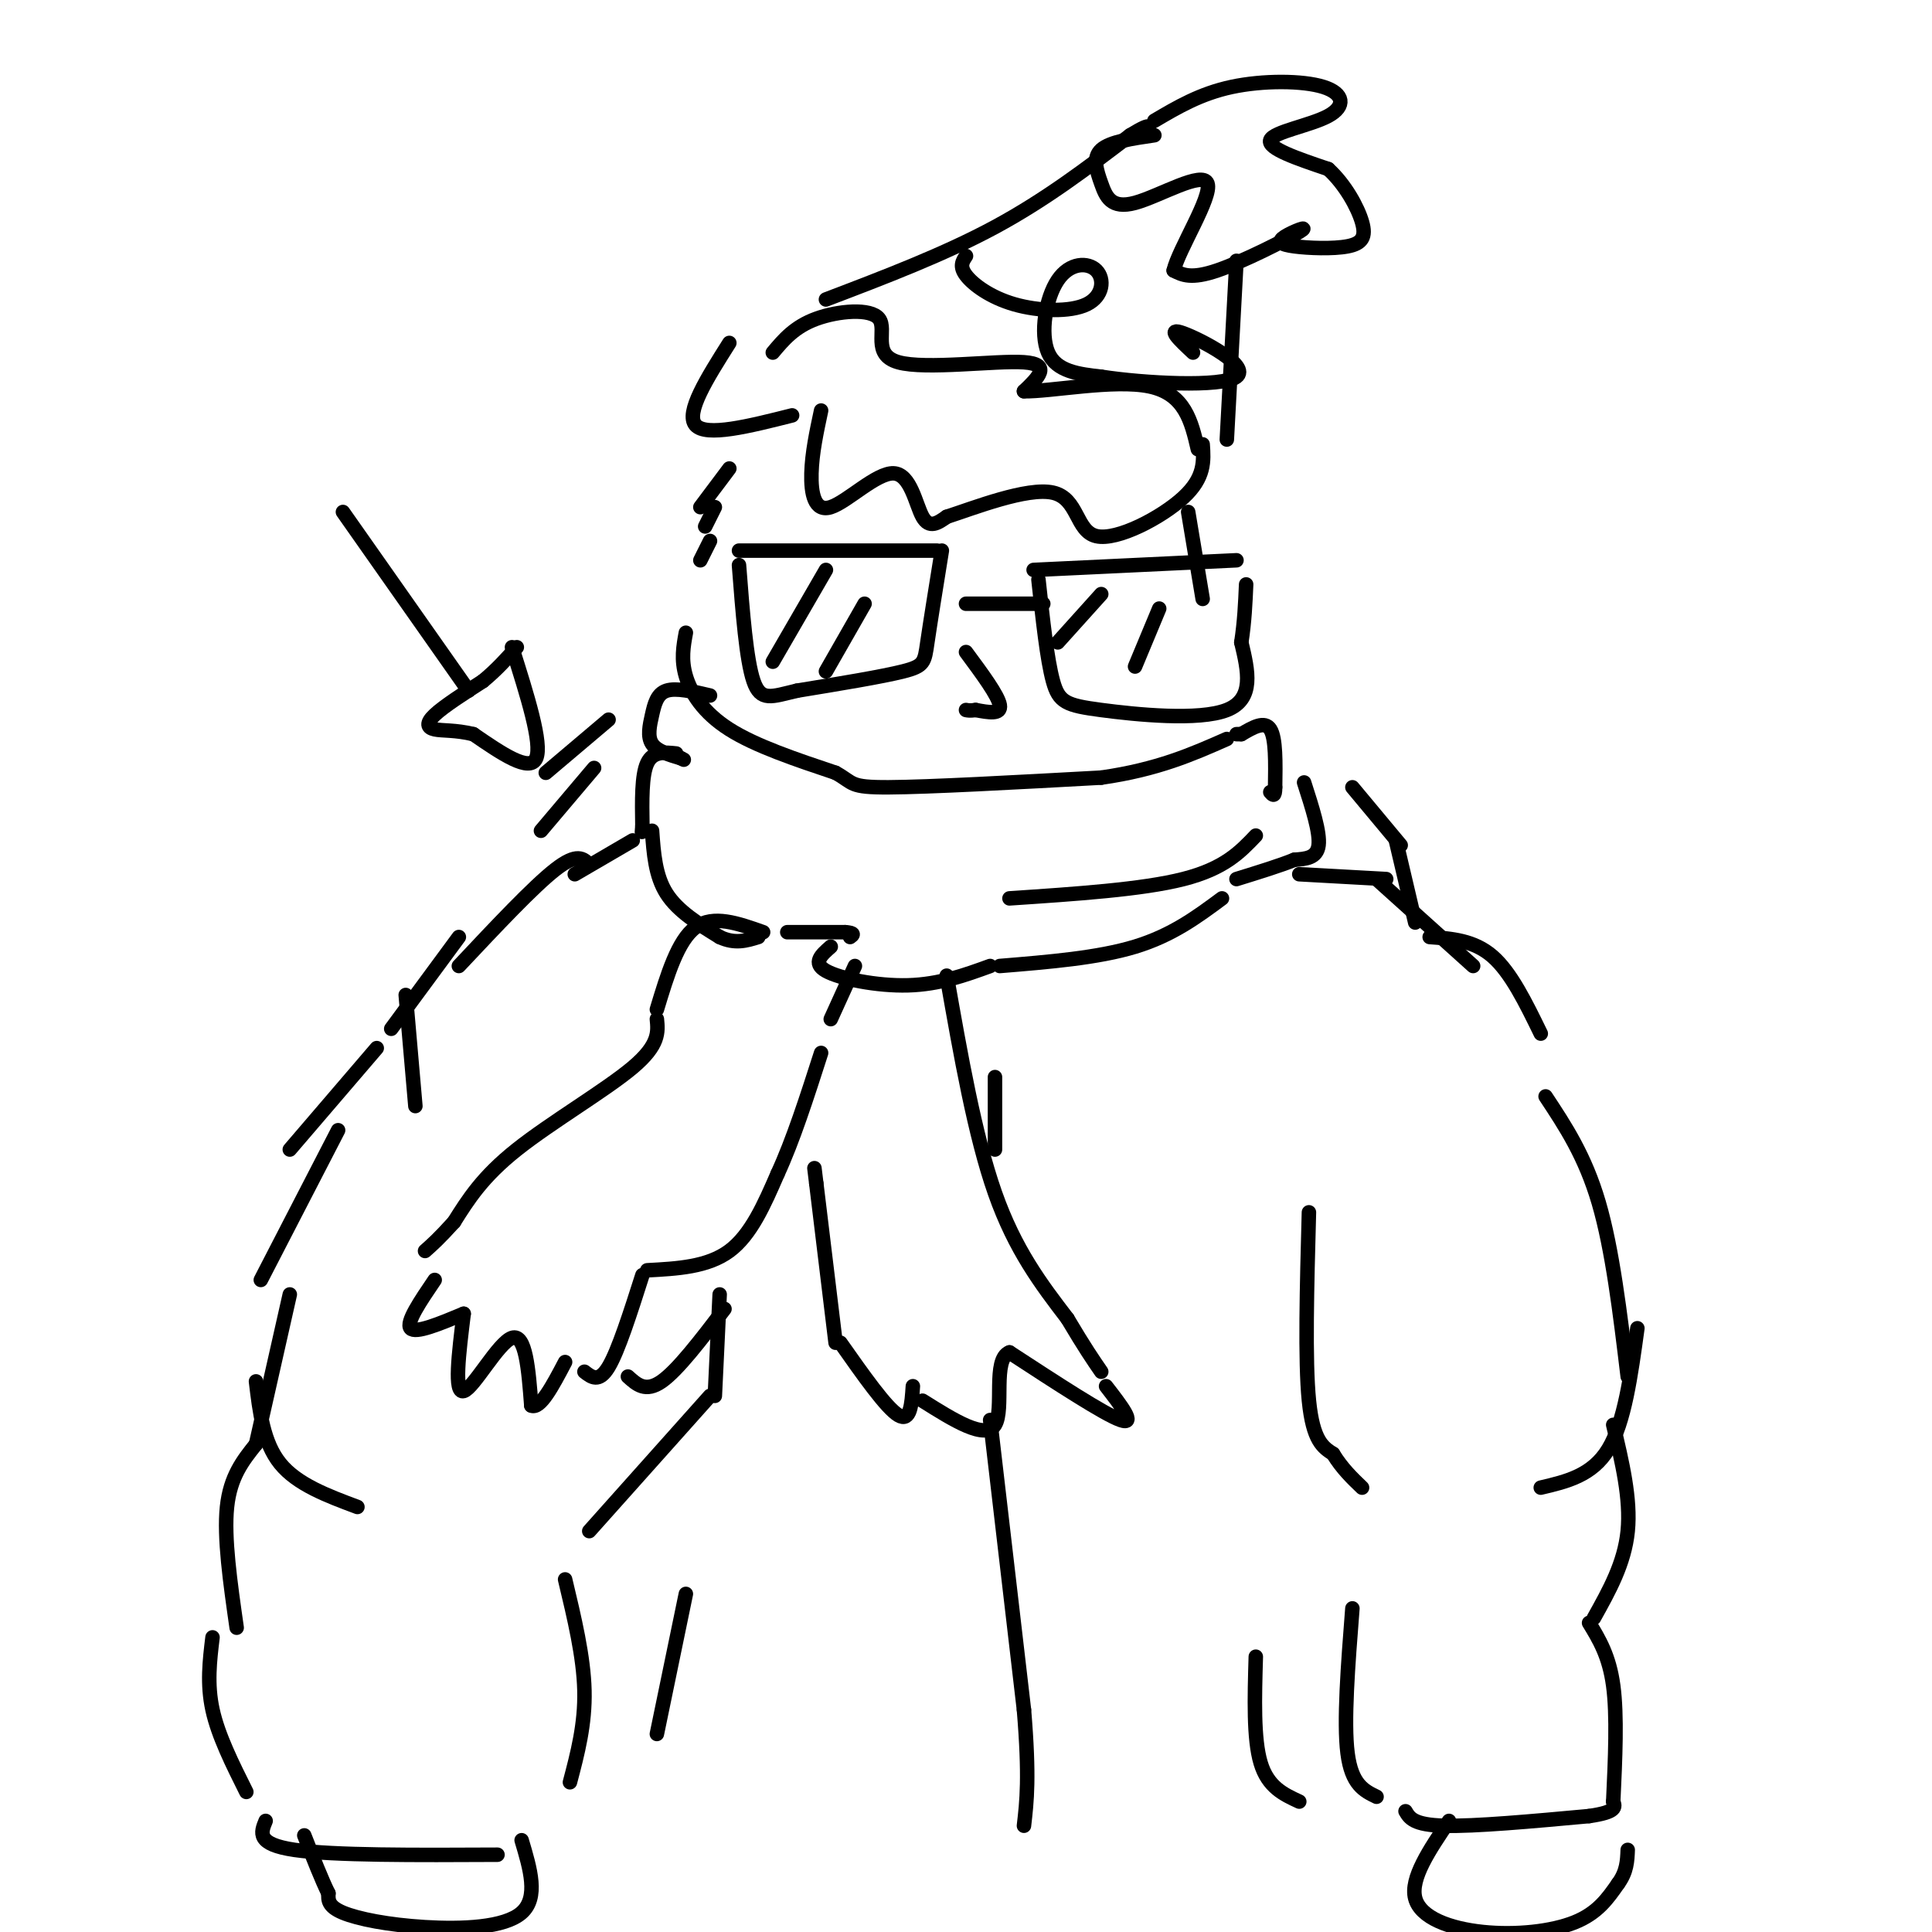 <svg viewBox='0 0 400 400' version='1.1' xmlns='http://www.w3.org/2000/svg' xmlns:xlink='http://www.w3.org/1999/xlink'><g fill='none' stroke='rgb(0,0,0)' stroke-width='3' stroke-linecap='round' stroke-linejoin='round'><path d='M151,71c-4.583,7.250 -9.167,14.500 -7,17c2.167,2.500 11.083,0.250 20,-2'/><path d='M170,85c-0.944,4.418 -1.888,8.836 -2,13c-0.112,4.164 0.609,8.075 4,7c3.391,-1.075 9.451,-7.136 13,-7c3.549,0.136 4.585,6.467 6,9c1.415,2.533 3.207,1.266 5,0'/><path d='M196,107c5.485,-1.770 16.697,-6.196 22,-5c5.303,1.196 4.697,8.014 9,9c4.303,0.986 13.515,-3.861 18,-8c4.485,-4.139 4.242,-7.569 4,-11'/><path d='M160,73c2.246,-2.676 4.491,-5.352 9,-7c4.509,-1.648 11.281,-2.266 13,0c1.719,2.266 -1.614,7.418 4,9c5.614,1.582 20.175,-0.405 26,0c5.825,0.405 2.912,3.203 0,6'/><path d='M212,81c5.333,0.133 18.667,-2.533 26,-1c7.333,1.533 8.667,7.267 10,13'/><path d='M171,62c12.250,-4.667 24.500,-9.333 35,-15c10.500,-5.667 19.250,-12.333 28,-19'/><path d='M234,28c5.167,-3.167 4.083,-1.583 3,0'/><path d='M239,25c4.756,-2.807 9.512,-5.614 16,-7c6.488,-1.386 14.708,-1.351 19,0c4.292,1.351 4.656,4.018 1,6c-3.656,1.982 -11.330,3.281 -12,5c-0.670,1.719 5.665,3.860 12,6'/><path d='M275,35c3.462,3.121 6.117,7.925 7,11c0.883,3.075 -0.005,4.423 -3,5c-2.995,0.577 -8.095,0.384 -11,0c-2.905,-0.384 -3.614,-0.959 -2,-2c1.614,-1.041 5.550,-2.550 3,-1c-2.550,1.550 -11.586,6.157 -17,8c-5.414,1.843 -7.207,0.921 -9,0'/><path d='M243,56c0.999,-4.357 7.997,-15.250 7,-18c-0.997,-2.750 -9.989,2.644 -15,4c-5.011,1.356 -6.041,-1.327 -7,-4c-0.959,-2.673 -1.845,-5.335 0,-7c1.845,-1.665 6.423,-2.332 11,-3'/><path d='M256,54c0.000,0.000 -2.000,37.000 -2,37'/><path d='M200,53c-0.709,1.064 -1.417,2.129 0,4c1.417,1.871 4.960,4.550 10,6c5.040,1.450 11.577,1.673 15,0c3.423,-1.673 3.732,-5.242 2,-7c-1.732,-1.758 -5.505,-1.704 -8,2c-2.495,3.704 -3.713,11.058 -2,15c1.713,3.942 6.356,4.471 11,5'/><path d='M228,78c8.714,1.357 25.000,2.250 28,0c3.000,-2.250 -7.286,-7.643 -11,-9c-3.714,-1.357 -0.857,1.321 2,4'/><path d='M246,106c0.000,0.000 3.000,18.000 3,18'/><path d='M153,114c0.000,0.000 41.000,0.000 41,0'/><path d='M195,114c-1.200,7.444 -2.400,14.889 -3,19c-0.600,4.111 -0.600,4.889 -5,6c-4.400,1.111 -13.200,2.556 -22,4'/><path d='M165,143c-5.289,1.244 -7.511,2.356 -9,-2c-1.489,-4.356 -2.244,-14.178 -3,-24'/><path d='M214,118c0.000,0.000 42.000,-2.000 42,-2'/><path d='M215,120c0.893,8.280 1.786,16.560 3,21c1.214,4.440 2.750,5.042 10,6c7.250,0.958 20.214,2.274 26,0c5.786,-2.274 4.393,-8.137 3,-14'/><path d='M257,133c0.667,-4.333 0.833,-8.167 1,-12'/><path d='M200,125c0.000,0.000 16.000,0.000 16,0'/><path d='M171,118c0.000,0.000 -11.000,19.000 -11,19'/><path d='M179,125c0.000,0.000 -8.000,14.000 -8,14'/><path d='M228,123c0.000,0.000 -9.000,10.000 -9,10'/><path d='M240,126c0.000,0.000 -5.000,12.000 -5,12'/><path d='M151,97c0.000,0.000 -6.000,8.000 -6,8'/><path d='M148,105c0.000,0.000 -2.000,4.000 -2,4'/><path d='M147,112c0.000,0.000 -2.000,4.000 -2,4'/><path d='M142,131c-0.511,2.778 -1.022,5.556 0,9c1.022,3.444 3.578,7.556 9,11c5.422,3.444 13.711,6.222 22,9'/><path d='M173,160c3.911,2.156 2.689,3.044 11,3c8.311,-0.044 26.156,-1.022 44,-2'/><path d='M228,161c11.667,-1.667 18.833,-4.833 26,-8'/><path d='M200,135c3.333,4.500 6.667,9.000 7,11c0.333,2.000 -2.333,1.500 -5,1'/><path d='M202,147c-1.167,0.167 -1.583,0.083 -2,0'/><path d='M256,152c0.000,0.000 1.000,0.000 1,0'/><path d='M257,152c2.417,-1.417 4.833,-2.833 6,-1c1.167,1.833 1.083,6.917 1,12'/><path d='M264,163c0.000,2.167 -0.500,1.583 -1,1'/><path d='M270,162c1.667,5.167 3.333,10.333 3,13c-0.333,2.667 -2.667,2.833 -5,3'/><path d='M268,178c-2.833,1.167 -7.417,2.583 -12,4'/><path d='M147,144c-3.500,-0.827 -7.000,-1.655 -9,-1c-2.000,0.655 -2.500,2.792 -3,5c-0.500,2.208 -1.000,4.488 0,6c1.000,1.512 3.500,2.256 6,3'/><path d='M141,157c1.000,0.500 0.500,0.250 0,0'/><path d='M140,156c-2.417,-0.250 -4.833,-0.500 -6,2c-1.167,2.500 -1.083,7.750 -1,13'/><path d='M133,171c-0.167,2.167 -0.083,1.083 0,0'/><path d='M135,172c0.333,4.667 0.667,9.333 3,13c2.333,3.667 6.667,6.333 11,9'/><path d='M149,194c3.167,1.500 5.583,0.750 8,0'/><path d='M163,193c0.000,0.000 12.000,0.000 12,0'/><path d='M175,193c2.167,0.167 1.583,0.583 1,1'/><path d='M172,196c-1.933,1.689 -3.867,3.378 -1,5c2.867,1.622 10.533,3.178 17,3c6.467,-0.178 11.733,-2.089 17,-4'/><path d='M207,200c10.167,-0.833 20.333,-1.667 28,-4c7.667,-2.333 12.833,-6.167 18,-10'/><path d='M260,173c-3.250,3.417 -6.500,6.833 -15,9c-8.500,2.167 -22.250,3.083 -36,4'/><path d='M158,193c-5.167,-1.833 -10.333,-3.667 -14,-1c-3.667,2.667 -5.833,9.833 -8,17'/><path d='M136,211c0.267,2.667 0.533,5.333 -5,10c-5.533,4.667 -16.867,11.333 -24,17c-7.133,5.667 -10.067,10.333 -13,15'/><path d='M94,253c-3.167,3.500 -4.583,4.750 -6,6'/><path d='M90,265c-3.000,4.417 -6.000,8.833 -5,10c1.000,1.167 6.000,-0.917 11,-3'/><path d='M96,272c-1.022,8.289 -2.044,16.578 0,16c2.044,-0.578 7.156,-10.022 10,-11c2.844,-0.978 3.422,6.511 4,14'/><path d='M110,291c1.833,0.833 4.417,-4.083 7,-9'/><path d='M121,284c1.500,1.167 3.000,2.333 5,-1c2.000,-3.333 4.500,-11.167 7,-19'/><path d='M134,263c6.250,-0.333 12.500,-0.667 17,-4c4.500,-3.333 7.250,-9.667 10,-16'/><path d='M161,243c3.167,-6.833 6.083,-15.917 9,-25'/><path d='M172,211c0.000,0.000 5.000,-11.000 5,-11'/><path d='M196,202c2.917,16.583 5.833,33.167 10,45c4.167,11.833 9.583,18.917 15,26'/><path d='M221,273c3.667,6.167 5.333,8.583 7,11'/><path d='M229,287c3.167,4.083 6.333,8.167 3,7c-3.333,-1.167 -13.167,-7.583 -23,-14'/><path d='M209,280c-3.578,1.378 -1.022,11.822 -3,15c-1.978,3.178 -8.489,-0.911 -15,-5'/><path d='M189,287c-0.250,3.750 -0.500,7.500 -3,6c-2.500,-1.500 -7.250,-8.250 -12,-15'/><path d='M173,278c0.000,0.000 -4.000,-33.000 -4,-33'/><path d='M169,245c-0.667,-5.500 -0.333,-2.750 0,0'/><path d='M269,181c0.000,0.000 18.000,1.000 18,1'/><path d='M285,182c0.000,0.000 20.000,18.000 20,18'/><path d='M296,194c4.583,0.333 9.167,0.667 13,4c3.833,3.333 6.917,9.667 10,16'/><path d='M131,174c0.000,0.000 -12.000,7.000 -12,7'/><path d='M122,179c-1.250,-1.250 -2.500,-2.500 -7,1c-4.500,3.500 -12.250,11.750 -20,20'/><path d='M95,194c0.000,0.000 -14.000,19.000 -14,19'/><path d='M126,149c0.000,0.000 -13.000,11.000 -13,11'/><path d='M123,159c0.000,0.000 -11.000,13.000 -11,13'/><path d='M280,163c0.000,0.000 10.000,12.000 10,12'/><path d='M289,174c0.000,0.000 4.000,17.000 4,17'/><path d='M78,217c0.000,0.000 -18.000,21.000 -18,21'/><path d='M70,234c0.000,0.000 -16.000,31.000 -16,31'/><path d='M206,223c0.000,0.000 0.000,15.000 0,15'/><path d='M205,294c0.000,0.000 7.000,60.000 7,60'/><path d='M212,354c1.167,14.000 0.583,19.000 0,24'/><path d='M149,268c0.000,0.000 -1.000,21.000 -1,21'/><path d='M147,289c0.000,0.000 -25.000,28.000 -25,28'/><path d='M60,268c0.000,0.000 -7.000,31.000 -7,31'/><path d='M53,299c-2.667,3.333 -5.333,6.667 -6,13c-0.667,6.333 0.667,15.667 2,25'/><path d='M117,327c1.917,8.000 3.833,16.000 4,23c0.167,7.000 -1.417,13.000 -3,19'/><path d='M44,339c-0.583,4.833 -1.167,9.667 0,15c1.167,5.333 4.083,11.167 7,17'/><path d='M55,377c-1.000,2.417 -2.000,4.833 6,6c8.000,1.167 25.000,1.083 42,1'/><path d='M320,227c4.083,6.167 8.167,12.333 11,22c2.833,9.667 4.417,22.833 6,36'/><path d='M271,251c-0.417,15.333 -0.833,30.667 0,39c0.833,8.333 2.917,9.667 5,11'/><path d='M276,301c1.833,3.000 3.917,5.000 6,7'/><path d='M334,295c1.833,7.667 3.667,15.333 3,22c-0.667,6.667 -3.833,12.333 -7,18'/><path d='M280,333c-0.917,11.750 -1.833,23.500 -1,30c0.833,6.500 3.417,7.750 6,9'/><path d='M291,375c0.833,1.417 1.667,2.833 8,3c6.333,0.167 18.167,-0.917 30,-2'/><path d='M329,376c5.833,-0.833 5.417,-1.917 5,-3'/><path d='M334,373c0.417,-8.917 0.833,-17.833 0,-24c-0.833,-6.167 -2.917,-9.583 -5,-13'/><path d='M142,330c0.000,0.000 -6.000,29.000 -6,29'/><path d='M260,343c-0.250,8.500 -0.500,17.000 1,22c1.500,5.000 4.750,6.500 8,8'/><path d='M300,377c-4.030,5.958 -8.060,11.917 -7,16c1.060,4.083 7.208,6.292 14,7c6.792,0.708 14.226,-0.083 19,-2c4.774,-1.917 6.887,-4.958 9,-8'/><path d='M335,390c1.833,-2.500 1.917,-4.750 2,-7'/><path d='M108,381c1.774,5.935 3.548,11.869 0,15c-3.548,3.131 -12.417,3.458 -20,3c-7.583,-0.458 -13.881,-1.702 -17,-3c-3.119,-1.298 -3.060,-2.649 -3,-4'/><path d='M68,392c-1.333,-2.667 -3.167,-7.333 -5,-12'/><path d='M339,275c-1.333,9.750 -2.667,19.500 -6,25c-3.333,5.500 -8.667,6.750 -14,8'/><path d='M53,286c0.750,6.333 1.500,12.667 5,17c3.500,4.333 9.750,6.667 16,9'/><path d='M150,271c-4.833,6.333 -9.667,12.667 -13,15c-3.333,2.333 -5.167,0.667 -7,-1'/><path d='M84,206c0.000,0.000 2.000,23.000 2,23'/><path d='M71,106c0.000,0.000 26.000,37.000 26,37'/><path d='M106,134c3.167,10.000 6.333,20.000 5,23c-1.333,3.000 -7.167,-1.000 -13,-5'/><path d='M98,152c-3.702,-0.905 -6.458,-0.667 -8,-1c-1.542,-0.333 -1.869,-1.238 0,-3c1.869,-1.762 5.935,-4.381 10,-7'/><path d='M100,141c2.833,-2.333 4.917,-4.667 7,-7'/></g>
</svg>